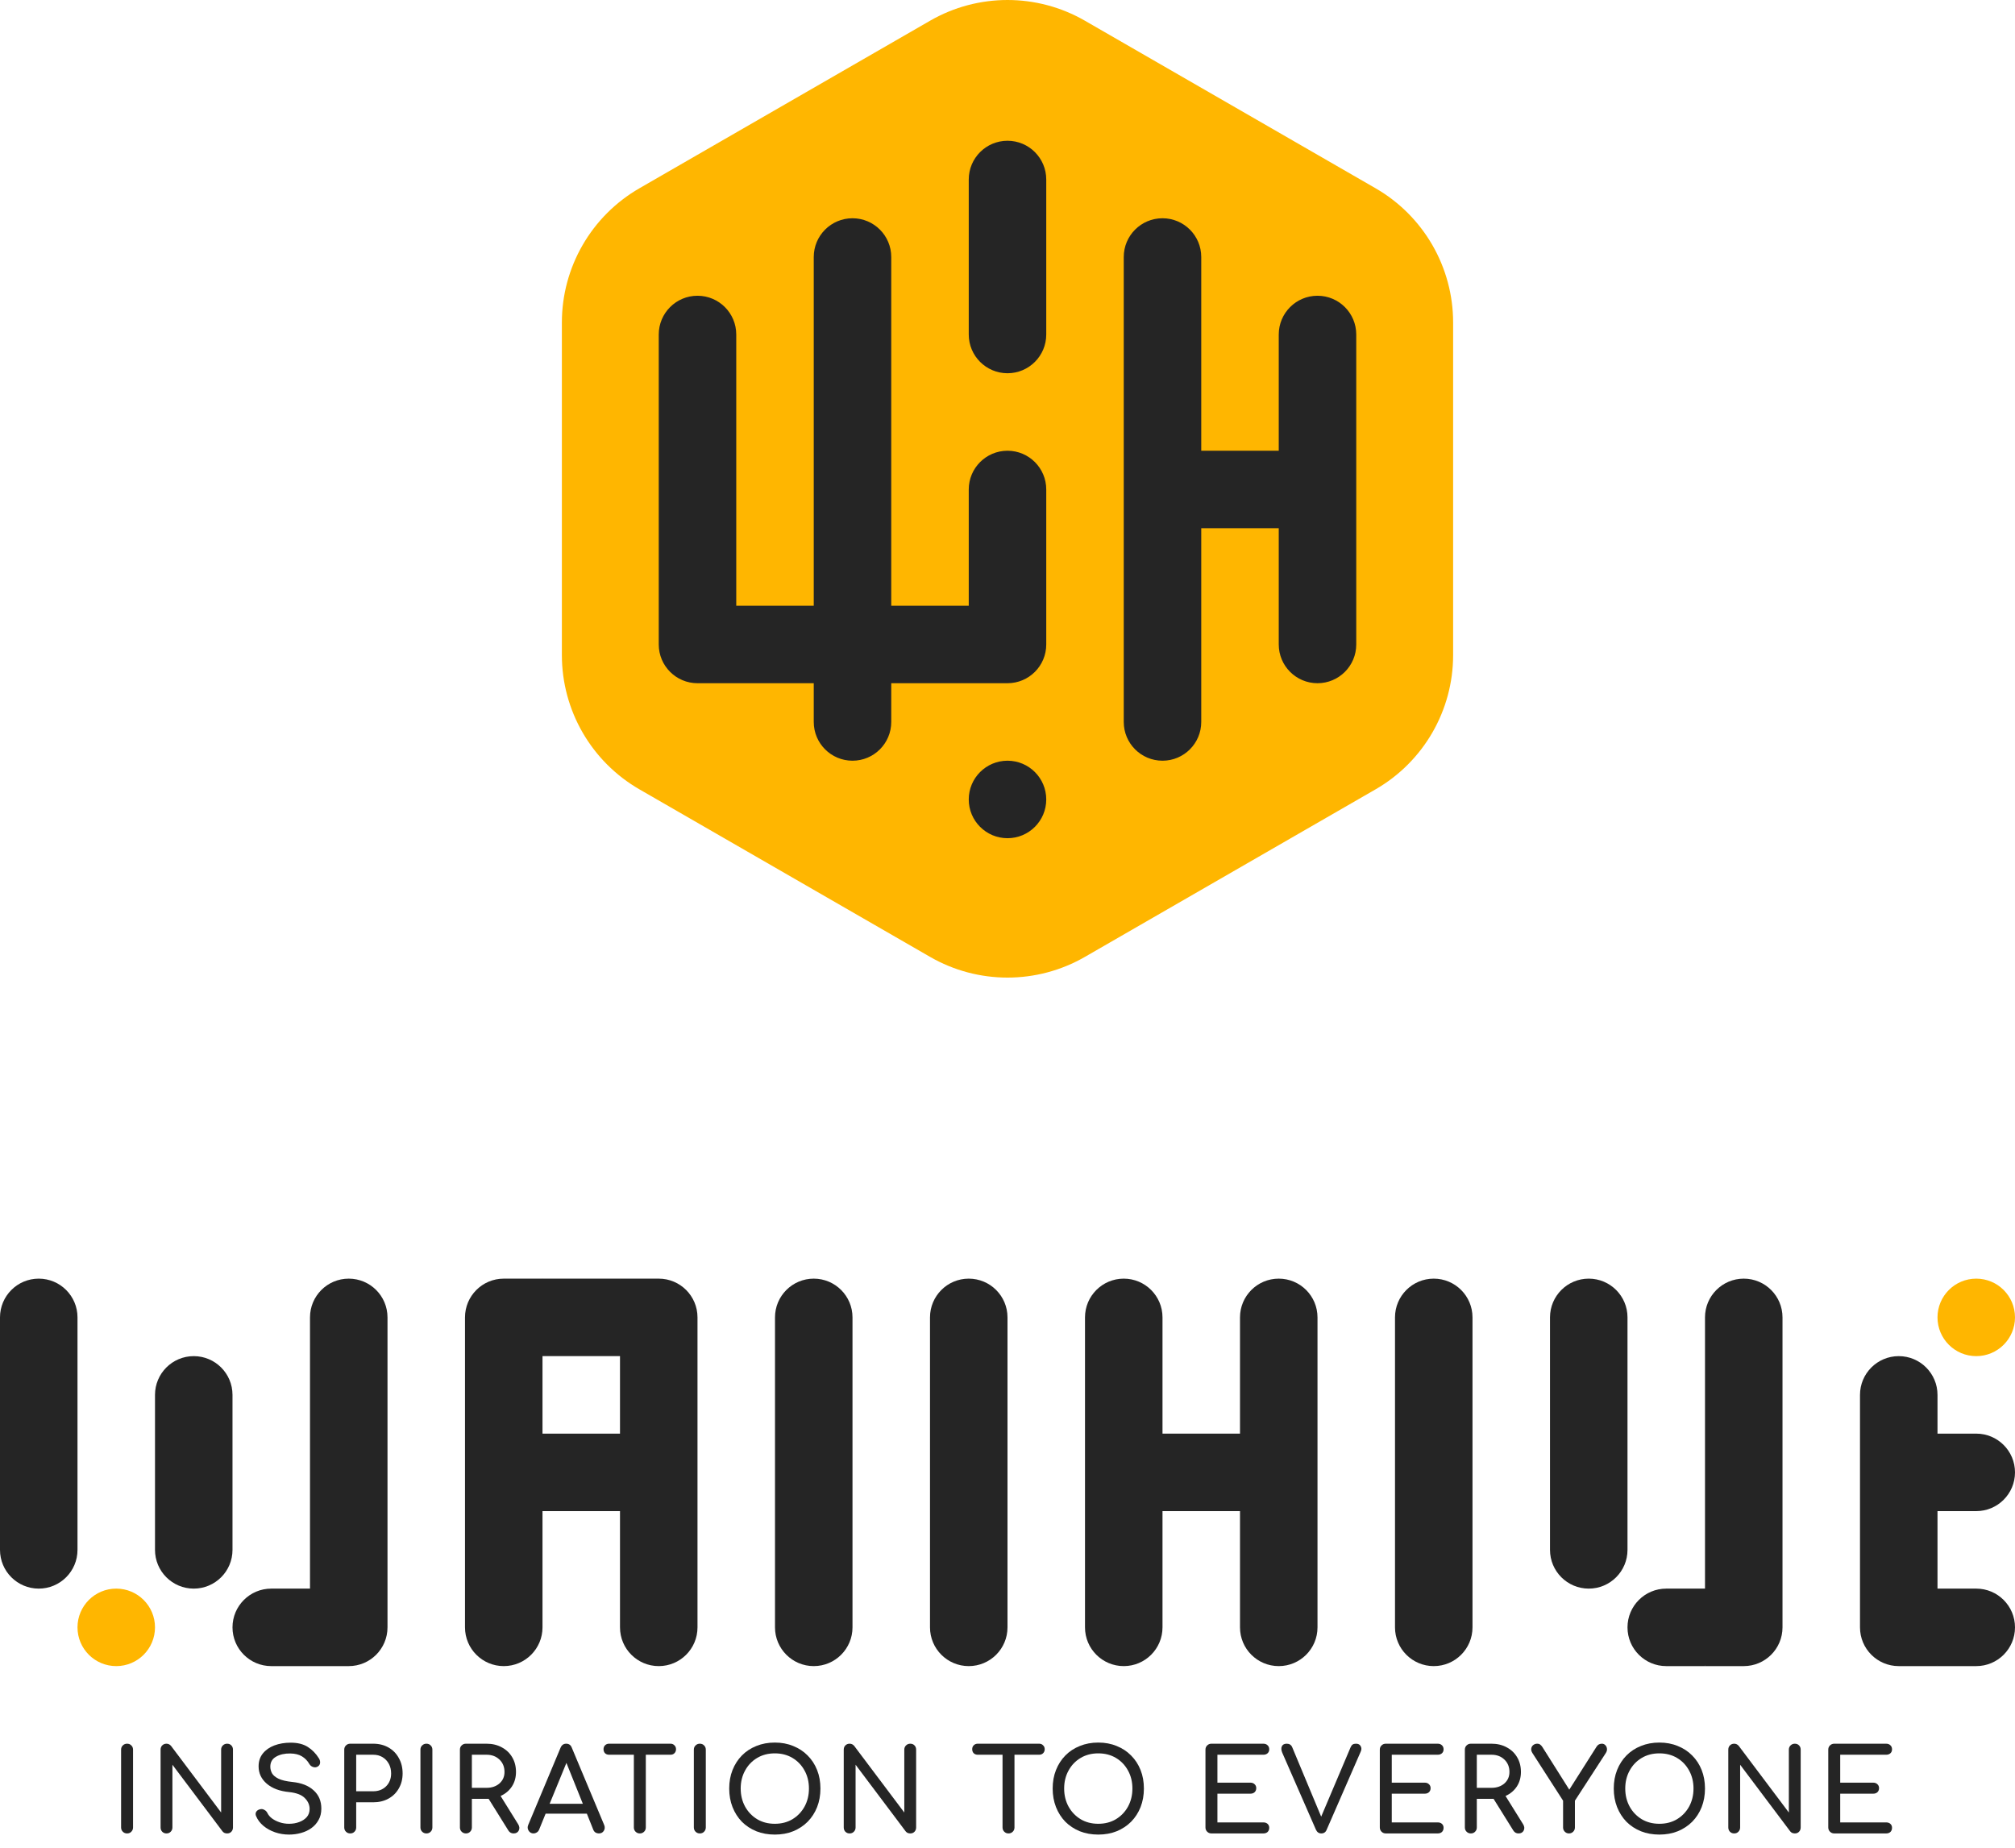 <svg width="832" height="763" viewBox="0 0 832 763" fill="none" xmlns="http://www.w3.org/2000/svg">
<path d="M52.467 757.095C51.771 757.095 51.186 756.857 50.712 756.383C50.237 755.909 50 755.323 50 754.628V722.51C50 721.783 50.237 721.198 50.712 720.755C51.186 720.281 51.771 720.043 52.467 720.043C53.194 720.043 53.779 720.281 54.222 720.755C54.697 721.198 54.934 721.783 54.934 722.51V754.628C54.934 755.323 54.697 755.909 54.222 756.383C53.779 756.857 53.194 757.095 52.467 757.095Z" fill="#252525"/>
<path d="M68.725 757.095C68.03 757.095 67.445 756.857 66.97 756.383C66.527 755.909 66.306 755.323 66.306 754.628V722.51C66.306 721.783 66.527 721.198 66.97 720.755C67.445 720.281 68.03 720.043 68.725 720.043C69.484 720.043 70.117 720.344 70.623 720.945L91.307 748.46V722.51C91.307 721.783 91.544 721.198 92.019 720.755C92.493 720.281 93.078 720.043 93.774 720.043C94.501 720.043 95.087 720.281 95.529 720.755C95.972 721.198 96.194 721.783 96.194 722.51V754.628C96.194 755.323 95.972 755.909 95.529 756.383C95.087 756.857 94.501 757.095 93.774 757.095C93.458 757.095 93.11 757.031 92.73 756.905C92.382 756.747 92.098 756.525 91.876 756.241L71.192 728.725V754.628C71.192 755.323 70.955 755.909 70.481 756.383C70.038 756.857 69.453 757.095 68.725 757.095Z" fill="#252525"/>
<path d="M119.348 757.569C117.324 757.569 115.395 757.253 113.561 756.62C111.726 755.988 110.129 755.102 108.769 753.964C107.409 752.825 106.413 751.512 105.78 750.026C105.464 749.362 105.464 748.745 105.78 748.176C106.128 747.606 106.697 747.243 107.488 747.085C108.057 746.958 108.611 747.053 109.149 747.369C109.718 747.654 110.145 748.097 110.429 748.698C110.809 749.488 111.426 750.216 112.28 750.88C113.165 751.544 114.225 752.082 115.458 752.493C116.692 752.904 117.988 753.11 119.348 753.11C120.866 753.11 122.258 752.872 123.523 752.398C124.82 751.924 125.863 751.244 126.654 750.358C127.445 749.441 127.84 748.318 127.84 746.99C127.84 745.313 127.176 743.811 125.848 742.483C124.551 741.155 122.4 740.332 119.396 740.016C115.474 739.636 112.39 738.482 110.145 736.553C107.899 734.624 106.777 732.236 106.777 729.389C106.777 727.302 107.362 725.531 108.532 724.076C109.702 722.621 111.283 721.514 113.276 720.755C115.3 719.996 117.546 719.616 120.012 719.616C122.891 719.616 125.247 720.202 127.081 721.372C128.916 722.542 130.434 724.092 131.635 726.021C132.078 726.717 132.252 727.381 132.157 728.013C132.094 728.614 131.794 729.089 131.256 729.437C130.655 729.816 130.007 729.895 129.311 729.674C128.615 729.452 128.093 729.041 127.745 728.44C126.955 727.08 125.927 726.021 124.662 725.262C123.428 724.503 121.831 724.107 119.87 724.076C117.53 724.044 115.569 724.487 113.987 725.404C112.406 726.29 111.615 727.666 111.615 729.532C111.615 730.48 111.853 731.398 112.327 732.283C112.833 733.137 113.734 733.88 115.031 734.513C116.36 735.145 118.257 735.588 120.724 735.841C124.488 736.221 127.413 737.375 129.501 739.304C131.62 741.202 132.679 743.716 132.679 746.847C132.679 748.65 132.3 750.216 131.541 751.544C130.813 752.872 129.817 753.995 128.552 754.912C127.318 755.798 125.895 756.462 124.282 756.905C122.701 757.348 121.056 757.569 119.348 757.569Z" fill="#252525"/>
<path d="M144.609 757.095C143.914 757.095 143.328 756.857 142.854 756.383C142.38 755.909 142.142 755.323 142.142 754.628V722.51C142.142 721.783 142.38 721.198 142.854 720.755C143.328 720.281 143.914 720.043 144.609 720.043H154.098C156.47 720.043 158.573 720.565 160.407 721.609C162.241 722.653 163.665 724.107 164.677 725.973C165.72 727.808 166.242 729.927 166.242 732.331C166.242 734.639 165.72 736.695 164.677 738.498C163.665 740.301 162.241 741.708 160.407 742.72C158.573 743.732 156.47 744.238 154.098 744.238H147.076V754.628C147.076 755.323 146.839 755.909 146.365 756.383C145.922 756.857 145.337 757.095 144.609 757.095ZM147.076 739.684H154.098C156.248 739.684 158.019 739.004 159.411 737.644C160.802 736.252 161.498 734.481 161.498 732.331C161.498 730.812 161.182 729.484 160.549 728.346C159.917 727.175 159.047 726.258 157.94 725.594C156.833 724.93 155.552 724.598 154.098 724.598H147.076V739.684Z" fill="#252525"/>
<path d="M176.065 757.095C175.369 757.095 174.784 756.857 174.309 756.383C173.835 755.909 173.598 755.323 173.598 754.628V722.51C173.598 721.783 173.835 721.198 174.309 720.755C174.784 720.281 175.369 720.043 176.065 720.043C176.792 720.043 177.377 720.281 177.82 720.755C178.294 721.198 178.532 721.783 178.532 722.51V754.628C178.532 755.323 178.294 755.909 177.82 756.383C177.377 756.857 176.792 757.095 176.065 757.095Z" fill="#252525"/>
<path d="M192.371 757.095C191.675 757.095 191.09 756.857 190.615 756.383C190.141 755.909 189.904 755.323 189.904 754.628V722.51C189.904 721.783 190.141 721.198 190.615 720.755C191.09 720.281 191.675 720.043 192.371 720.043H200.91C203.282 720.043 205.385 720.549 207.22 721.562C209.054 722.542 210.477 723.902 211.489 725.641C212.533 727.381 213.055 729.405 213.055 731.714C213.055 733.991 212.486 735.999 211.347 737.739C210.208 739.447 208.659 740.743 206.698 741.629L213.956 753.299C214.525 754.217 214.605 755.086 214.193 755.909C213.782 756.699 213.071 757.095 212.059 757.095C211.141 757.095 210.43 756.699 209.924 755.909L201.764 742.815C201.479 742.815 201.195 742.815 200.91 742.815H194.838V754.628C194.838 755.323 194.6 755.909 194.126 756.383C193.683 756.857 193.098 757.095 192.371 757.095ZM194.838 738.261H200.91C203.061 738.261 204.832 737.66 206.223 736.458C207.615 735.224 208.311 733.643 208.311 731.714C208.311 729.626 207.615 727.919 206.223 726.59C204.832 725.262 203.061 724.598 200.91 724.598H194.838V738.261Z" fill="#252525"/>
<path d="M220.305 757.095C219.42 757.095 218.74 756.715 218.266 755.956C217.791 755.197 217.744 754.39 218.123 753.537L231.454 721.704C231.928 720.597 232.703 720.043 233.779 720.043C234.917 720.043 235.692 720.597 236.103 721.704L249.481 753.631C249.829 754.517 249.766 755.323 249.292 756.051C248.849 756.747 248.169 757.095 247.252 757.095C246.777 757.095 246.319 756.968 245.876 756.715C245.465 756.43 245.164 756.051 244.975 755.576L242.318 748.935H225.287L222.583 755.576C222.361 756.083 222.029 756.462 221.586 756.715C221.175 756.968 220.748 757.095 220.305 757.095ZM226.947 744.855H240.658L233.873 727.966L226.947 744.855Z" fill="#252525"/>
<path d="M264.19 757.095C263.495 757.095 262.909 756.857 262.435 756.383C261.961 755.909 261.723 755.323 261.723 754.628V724.598H251.476C250.812 724.598 250.259 724.392 249.816 723.981C249.405 723.538 249.199 722.985 249.199 722.321C249.199 721.656 249.405 721.119 249.816 720.708C250.259 720.265 250.812 720.043 251.476 720.043H276.857C277.521 720.043 278.059 720.265 278.47 720.708C278.913 721.119 279.134 721.656 279.134 722.321C279.134 722.985 278.913 723.538 278.47 723.981C278.059 724.392 277.521 724.598 276.857 724.598H266.657V754.628C266.657 755.323 266.42 755.909 265.946 756.383C265.471 756.857 264.886 757.095 264.19 757.095Z" fill="#252525"/>
<path d="M288.961 757.095C288.265 757.095 287.68 756.857 287.205 756.383C286.731 755.909 286.494 755.323 286.494 754.628V722.51C286.494 721.783 286.731 721.198 287.205 720.755C287.68 720.281 288.265 720.043 288.961 720.043C289.688 720.043 290.273 720.281 290.716 720.755C291.19 721.198 291.428 721.783 291.428 722.51V754.628C291.428 755.323 291.19 755.909 290.716 756.383C290.273 756.857 289.688 757.095 288.961 757.095Z" fill="#252525"/>
<path d="M319.926 757.569C317.143 757.569 314.597 757.11 312.288 756.193C309.979 755.244 307.986 753.932 306.31 752.256C304.666 750.548 303.385 748.539 302.468 746.231C301.55 743.89 301.092 741.328 301.092 738.545C301.092 735.762 301.55 733.216 302.468 730.907C303.385 728.599 304.666 726.606 306.31 724.93C307.986 723.222 309.979 721.909 312.288 720.992C314.597 720.043 317.143 719.569 319.926 719.569C322.709 719.569 325.239 720.043 327.516 720.992C329.825 721.909 331.818 723.222 333.494 724.93C335.17 726.606 336.467 728.599 337.384 730.907C338.301 733.216 338.76 735.762 338.76 738.545C338.76 741.328 338.301 743.89 337.384 746.231C336.467 748.539 335.17 750.548 333.494 752.256C331.818 753.932 329.825 755.244 327.516 756.193C325.239 757.11 322.709 757.569 319.926 757.569ZM319.926 753.11C322.677 753.11 325.113 752.477 327.232 751.212C329.351 749.915 331.011 748.176 332.213 745.993C333.415 743.78 334.016 741.297 334.016 738.545C334.016 735.794 333.415 733.327 332.213 731.145C331.011 728.931 329.351 727.191 327.232 725.926C325.113 724.661 322.677 724.028 319.926 724.028C317.174 724.028 314.739 724.661 312.62 725.926C310.501 727.191 308.84 728.931 307.639 731.145C306.437 733.327 305.836 735.794 305.836 738.545C305.836 741.297 306.437 743.78 307.639 745.993C308.84 748.176 310.501 749.915 312.62 751.212C314.739 752.477 317.174 753.11 319.926 753.11Z" fill="#252525"/>
<path d="M350.805 757.095C350.109 757.095 349.524 756.857 349.049 756.383C348.607 755.909 348.385 755.323 348.385 754.628V722.51C348.385 721.783 348.607 721.198 349.049 720.755C349.524 720.281 350.109 720.043 350.805 720.043C351.564 720.043 352.196 720.344 352.702 720.945L373.387 748.46V722.51C373.387 721.783 373.624 721.198 374.098 720.755C374.573 720.281 375.158 720.043 375.854 720.043C376.581 720.043 377.166 720.281 377.609 720.755C378.052 721.198 378.273 721.783 378.273 722.51V754.628C378.273 755.323 378.052 755.909 377.609 756.383C377.166 756.857 376.581 757.095 375.854 757.095C375.537 757.095 375.189 757.031 374.81 756.905C374.462 756.747 374.177 756.525 373.956 756.241L353.272 728.725V754.628C353.272 755.323 353.035 755.909 352.56 756.383C352.117 756.857 351.532 757.095 350.805 757.095Z" fill="#252525"/>
<path d="M416.418 757.095C415.722 757.095 415.137 756.857 414.662 756.383C414.188 755.909 413.951 755.323 413.951 754.628V724.598H403.703C403.039 724.598 402.486 724.392 402.043 723.981C401.632 723.538 401.426 722.985 401.426 722.321C401.426 721.656 401.632 721.119 402.043 720.708C402.486 720.265 403.039 720.043 403.703 720.043H429.084C429.748 720.043 430.286 720.265 430.697 720.708C431.14 721.119 431.361 721.656 431.361 722.321C431.361 722.985 431.14 723.538 430.697 723.981C430.286 724.392 429.748 724.598 429.084 724.598H418.884V754.628C418.884 755.323 418.647 755.909 418.173 756.383C417.698 756.857 417.113 757.095 416.418 757.095Z" fill="#252525"/>
<path d="M453.484 757.569C450.701 757.569 448.155 757.11 445.846 756.193C443.538 755.244 441.545 753.932 439.869 752.256C438.224 750.548 436.943 748.539 436.026 746.231C435.109 743.89 434.65 741.328 434.65 738.545C434.65 735.762 435.109 733.216 436.026 730.907C436.943 728.599 438.224 726.606 439.869 724.93C441.545 723.222 443.538 721.909 445.846 720.992C448.155 720.043 450.701 719.569 453.484 719.569C456.267 719.569 458.798 720.043 461.075 720.992C463.384 721.909 465.376 723.222 467.052 724.93C468.729 726.606 470.025 728.599 470.942 730.907C471.86 733.216 472.318 735.762 472.318 738.545C472.318 741.328 471.86 743.89 470.942 746.231C470.025 748.539 468.729 750.548 467.052 752.256C465.376 753.932 463.384 755.244 461.075 756.193C458.798 757.11 456.267 757.569 453.484 757.569ZM453.484 753.11C456.236 753.11 458.671 752.477 460.79 751.212C462.909 749.915 464.57 748.176 465.771 745.993C466.973 743.78 467.574 741.297 467.574 738.545C467.574 735.794 466.973 733.327 465.771 731.145C464.57 728.931 462.909 727.191 460.79 725.926C458.671 724.661 456.236 724.028 453.484 724.028C450.733 724.028 448.297 724.661 446.178 725.926C444.059 727.191 442.399 728.931 441.197 731.145C439.995 733.327 439.394 735.794 439.394 738.545C439.394 741.297 439.995 743.78 441.197 745.993C442.399 748.176 444.059 749.915 446.178 751.212C448.297 752.477 450.733 753.11 453.484 753.11Z" fill="#252525"/>
<path d="M500.207 757.095C499.511 757.095 498.926 756.857 498.452 756.383C497.977 755.909 497.74 755.323 497.74 754.628V722.51C497.74 721.783 497.977 721.198 498.452 720.755C498.926 720.281 499.511 720.043 500.207 720.043H521.65C522.378 720.043 522.963 720.265 523.406 720.708C523.848 721.119 524.07 721.672 524.07 722.368C524.07 723.032 523.848 723.57 523.406 723.981C522.963 724.392 522.378 724.598 521.65 724.598H502.674V736.126H516.289C517.017 736.126 517.602 736.347 518.045 736.79C518.488 737.201 518.709 737.739 518.709 738.403C518.709 739.067 518.488 739.621 518.045 740.063C517.602 740.475 517.017 740.68 516.289 740.68H502.674V752.54H521.65C522.378 752.54 522.963 752.746 523.406 753.157C523.848 753.568 524.07 754.106 524.07 754.77C524.07 755.466 523.848 756.035 523.406 756.478C522.963 756.889 522.378 757.095 521.65 757.095H500.207Z" fill="#252525"/>
<path d="M545.57 757.095C544.558 757.095 543.814 756.573 543.34 755.529L529.44 723.744C528.997 722.668 528.95 721.783 529.297 721.087C529.645 720.391 530.31 720.043 531.29 720.043C532.397 720.043 533.156 720.534 533.567 721.514L545.522 750.168L557.667 721.514C557.92 720.945 558.205 720.565 558.521 720.375C558.869 720.154 559.327 720.043 559.897 720.043C560.846 720.043 561.494 720.391 561.842 721.087C562.221 721.751 562.221 722.495 561.842 723.317L547.799 755.529C547.388 756.573 546.645 757.095 545.57 757.095Z" fill="#252525"/>
<path d="M572.198 757.095C571.503 757.095 570.917 756.857 570.443 756.383C569.969 755.909 569.731 755.323 569.731 754.628V722.51C569.731 721.783 569.969 721.198 570.443 720.755C570.917 720.281 571.503 720.043 572.198 720.043H593.641C594.369 720.043 594.954 720.265 595.397 720.708C595.84 721.119 596.061 721.672 596.061 722.368C596.061 723.032 595.84 723.57 595.397 723.981C594.954 724.392 594.369 724.598 593.641 724.598H574.665V736.126H588.281C589.008 736.126 589.593 736.347 590.036 736.79C590.479 737.201 590.7 737.739 590.7 738.403C590.7 739.067 590.479 739.621 590.036 740.063C589.593 740.475 589.008 740.68 588.281 740.68H574.665V752.54H593.641C594.369 752.54 594.954 752.746 595.397 753.157C595.84 753.568 596.061 754.106 596.061 754.77C596.061 755.466 595.84 756.035 595.397 756.478C594.954 756.889 594.369 757.095 593.641 757.095H572.198Z" fill="#252525"/>
<path d="M607.314 757.095C606.618 757.095 606.033 756.857 605.558 756.383C605.084 755.909 604.847 755.323 604.847 754.628V722.51C604.847 721.783 605.084 721.198 605.558 720.755C606.033 720.281 606.618 720.043 607.314 720.043H615.853C618.225 720.043 620.328 720.549 622.163 721.562C623.997 722.542 625.42 723.902 626.432 725.641C627.476 727.381 627.998 729.405 627.998 731.714C627.998 733.991 627.429 735.999 626.29 737.739C625.151 739.447 623.602 740.743 621.641 741.629L628.899 753.299C629.469 754.217 629.548 755.086 629.136 755.909C628.725 756.699 628.014 757.095 627.002 757.095C626.084 757.095 625.373 756.699 624.867 755.909L616.707 742.815C616.422 742.815 616.138 742.815 615.853 742.815H609.781V754.628C609.781 755.323 609.543 755.909 609.069 756.383C608.626 756.857 608.041 757.095 607.314 757.095ZM609.781 738.261H615.853C618.004 738.261 619.775 737.66 621.166 736.458C622.558 735.224 623.254 733.643 623.254 731.714C623.254 729.626 622.558 727.919 621.166 726.59C619.775 725.262 618.004 724.598 615.853 724.598H609.781V738.261Z" fill="#252525"/>
<path d="M647.82 757.095C647.156 757.095 646.587 756.857 646.112 756.383C645.638 755.909 645.401 755.323 645.401 754.628V743.574L632.734 723.886C632.323 723.222 632.165 722.605 632.26 722.036C632.355 721.435 632.623 720.961 633.066 720.613C633.541 720.233 634.078 720.043 634.679 720.043C635.217 720.043 635.644 720.17 635.96 720.423C636.276 720.644 636.577 720.976 636.862 721.419L647.963 739.02L659.254 721.229C659.76 720.439 660.487 720.043 661.436 720.043C662.005 720.043 662.479 720.249 662.859 720.66C663.239 721.04 663.46 721.53 663.523 722.131C663.586 722.7 663.428 723.285 663.049 723.886L650.287 743.574V754.628C650.287 755.323 650.05 755.909 649.576 756.383C649.101 756.857 648.516 757.095 647.82 757.095Z" fill="#252525"/>
<path d="M685.162 757.569C682.379 757.569 679.833 757.11 677.524 756.193C675.215 755.244 673.223 753.932 671.546 752.256C669.902 750.548 668.621 748.539 667.703 746.231C666.786 743.89 666.328 741.328 666.328 738.545C666.328 735.762 666.786 733.216 667.703 730.907C668.621 728.599 669.902 726.606 671.546 724.93C673.223 723.222 675.215 721.909 677.524 720.992C679.833 720.043 682.379 719.569 685.162 719.569C687.945 719.569 690.475 720.043 692.752 720.992C695.061 721.909 697.054 723.222 698.73 724.93C700.406 726.606 701.703 728.599 702.62 730.907C703.537 733.216 703.996 735.762 703.996 738.545C703.996 741.328 703.537 743.89 702.62 746.231C701.703 748.539 700.406 750.548 698.73 752.256C697.054 753.932 695.061 755.244 692.752 756.193C690.475 757.11 687.945 757.569 685.162 757.569ZM685.162 753.11C687.913 753.11 690.349 752.477 692.468 751.212C694.587 749.915 696.247 748.176 697.449 745.993C698.651 743.78 699.252 741.297 699.252 738.545C699.252 735.794 698.651 733.327 697.449 731.145C696.247 728.931 694.587 727.191 692.468 725.926C690.349 724.661 687.913 724.028 685.162 724.028C682.41 724.028 679.975 724.661 677.856 725.926C675.737 727.191 674.076 728.931 672.875 731.145C671.673 733.327 671.072 735.794 671.072 738.545C671.072 741.297 671.673 743.78 672.875 745.993C674.076 748.176 675.737 749.915 677.856 751.212C679.975 752.477 682.41 753.11 685.162 753.11Z" fill="#252525"/>
<path d="M716.041 757.095C715.345 757.095 714.76 756.857 714.286 756.383C713.843 755.909 713.621 755.323 713.621 754.628V722.51C713.621 721.783 713.843 721.198 714.286 720.755C714.76 720.281 715.345 720.043 716.041 720.043C716.8 720.043 717.432 720.344 717.938 720.945L738.623 748.46V722.51C738.623 721.783 738.86 721.198 739.334 720.755C739.809 720.281 740.394 720.043 741.09 720.043C741.817 720.043 742.402 720.281 742.845 720.755C743.288 721.198 743.509 721.783 743.509 722.51V754.628C743.509 755.323 743.288 755.909 742.845 756.383C742.402 756.857 741.817 757.095 741.09 757.095C740.773 757.095 740.425 757.031 740.046 756.905C739.698 756.747 739.413 756.525 739.192 756.241L718.508 728.725V754.628C718.508 755.323 718.271 755.909 717.796 756.383C717.353 756.857 716.768 757.095 716.041 757.095Z" fill="#252525"/>
<path d="M757.365 757.095C756.67 757.095 756.085 756.857 755.61 756.383C755.136 755.909 754.898 755.323 754.898 754.628V722.51C754.898 721.783 755.136 721.198 755.61 720.755C756.085 720.281 756.67 720.043 757.365 720.043H778.809C779.536 720.043 780.121 720.265 780.564 720.708C781.007 721.119 781.228 721.672 781.228 722.368C781.228 723.032 781.007 723.57 780.564 723.981C780.121 724.392 779.536 724.598 778.809 724.598H759.832V736.126H773.448C774.175 736.126 774.76 736.347 775.203 736.79C775.646 737.201 775.867 737.739 775.867 738.403C775.867 739.067 775.646 739.621 775.203 740.063C774.76 740.475 774.175 740.68 773.448 740.68H759.832V752.54H778.809C779.536 752.54 780.121 752.746 780.564 753.157C781.007 753.568 781.228 754.106 781.228 754.77C781.228 755.466 781.007 756.035 780.564 756.478C780.121 756.889 779.536 757.095 778.809 757.095H757.365Z" fill="#252525"/>
<path d="M384 544C384 535.163 391.163 528 400 528C408.837 528 416 535.163 416 544V672C416 680.837 408.837 688 400 688C391.163 688 384 680.837 384 672V544Z" fill="#252525"/>
<path d="M320 544C320 535.163 327.163 528 336 528C344.837 528 352 535.163 352 544V672C352 680.837 344.837 688 336 688C327.163 688 320 680.837 320 672V544Z" fill="#252525"/>
<path d="M768 576C768 567.163 775.163 560 784 560C792.837 560 800 567.163 800 576V688H784C775.163 688 768 680.837 768 672V576Z" fill="#252525"/>
<path d="M206 592H276L265 624H214L206 592Z" fill="#252525"/>
<path d="M468 592H525V624H468V592Z" fill="#252525"/>
<path d="M783 592H816C824.837 592 832 599.163 832 608C832 616.837 824.837 624 816 624H783V592Z" fill="#252525"/>
<path d="M672 672C672 663.163 679.163 656 688 656H719L704 688H688C679.163 688 672 680.837 672 672Z" fill="#252525"/>
<path d="M96 672C96 663.163 103.163 656 112 656H145L128 688H112C103.163 688 96 680.837 96 672Z" fill="#252525"/>
<path d="M774 656H816C824.837 656 832 663.163 832 672C832 680.837 824.837 688 816 688H800L774 656Z" fill="#252525"/>
<path d="M224 528H256L278 560H203L224 528Z" fill="#252525"/>
<path d="M64 576C64 567.163 71.163 560 80 560C88.837 560 96 567.163 96 576V640C96 648.837 88.837 656 80 656C71.163 656 64 648.837 64 640V576Z" fill="#252525"/>
<path d="M0 544C0 535.163 7.163 528 16 528C24.837 528 32 535.163 32 544V640C32 648.837 24.837 656 16 656C7.163 656 0 648.837 0 640V544Z" fill="#252525"/>
<path d="M192 544C192 535.163 199.163 528 208 528H224V672C224 680.837 216.837 688 208 688C199.163 688 192 680.837 192 672V544Z" fill="#252525"/>
<path d="M256 528H272C280.837 528 288 535.163 288 544V672C288 680.837 280.837 688 272 688C263.163 688 256 680.837 256 672V528Z" fill="#252525"/>
<path d="M576 544C576 535.163 583.163 528 592 528C600.837 528 608 535.163 608 544V672C608 680.837 600.837 688 592 688C583.163 688 576 680.837 576 672V544Z" fill="#252525"/>
<path d="M512 544C512 535.163 519.163 528 528 528C536.837 528 544 535.163 544 544V672C544 680.837 536.837 688 528 688C519.163 688 512 680.837 512 672V544Z" fill="#252525"/>
<path d="M640 544C640 535.163 647.163 528 656 528C664.837 528 672 535.163 672 544V640C672 648.837 664.837 656 656 656C647.163 656 640 648.837 640 640V544Z" fill="#252525"/>
<path d="M704 544C704 535.163 711.163 528 720 528C728.837 528 736 535.163 736 544V672C736 680.837 728.837 688 720 688H704V544Z" fill="#252525"/>
<path d="M448 544C448 535.163 455.163 528 464 528C472.837 528 480 535.163 480 544V672C480 680.837 472.837 688 464 688C455.163 688 448 680.837 448 672V544Z" fill="#252525"/>
<path d="M128 544C128 535.163 135.163 528 144 528C152.837 528 160 535.163 160 544V672C160 680.837 152.837 688 144 688H128V544Z" fill="#252525"/>
<path d="M800 544C800 535.163 807.163 528 816 528C824.837 528 832 535.163 832 544C832 552.837 824.837 560 816 560C807.163 560 800 552.837 800 544Z" fill="#FFB600"/>
<path d="M32 672C32 663.163 39.163 656 48 656C56.837 656 64 663.163 64 672C64 680.837 56.837 688 48 688C39.163 688 32 680.837 32 672Z" fill="#FFB600"/>
<path d="M539.883 302.727C556.043 293.411 566 276.178 566 257.526V145.572C566 126.92 556.043 109.687 539.885 100.372L442.059 43.974C425.93 34.675 406.07 34.675 389.941 43.974L292.115 100.372C275.957 109.687 266 126.92 266 145.572V257.526C266 276.178 275.957 293.411 292.117 302.727L389.943 359.121C406.07 368.418 425.93 368.418 442.057 359.121L539.883 302.727Z" fill="#252525"/>
<path fill-rule="evenodd" clip-rule="evenodd" d="M600 270.512C600 293.392 587.786 314.531 567.964 325.958L447.964 395.135C428.18 406.54 403.82 406.54 384.036 395.135L264.036 325.958C244.214 314.531 232 293.392 232 270.512V133.182C232 110.302 244.213 89.163 264.035 77.736L384.035 8.554C403.819 -2.851 428.181 -2.851 447.965 8.554L567.965 77.736C587.786 89.163 600 110.302 600 133.182V270.512ZM416 58.126C407.163 58.126 400 65.289 400 74.126V138.126C400 146.962 407.163 154.126 416 154.126C424.837 154.126 432 146.962 432 138.126V74.126C432 65.289 424.837 58.126 416 58.126ZM416 186.126C407.163 186.126 400 193.289 400 202.126V250.126H368V106.126C368 97.289 360.837 90.126 352 90.126C343.163 90.126 336 97.289 336 106.126V250.126H304V138.126C304 129.289 296.837 122.126 288 122.126C279.163 122.126 272 129.289 272 138.126V266.126C272 274.962 279.163 282.126 288 282.126H336V298.126C336 306.962 343.163 314.126 352 314.126C360.837 314.126 368 306.962 368 298.126V282.126H416C424.837 282.126 432 274.962 432 266.126V202.126C432 193.289 424.837 186.126 416 186.126ZM528 138.126C528 129.289 535.163 122.126 544 122.126C552.837 122.126 560 129.289 560 138.126V266.126C560 274.962 552.837 282.126 544 282.126C535.163 282.126 528 274.962 528 266.126V218.126H496V298.126C496 306.962 488.837 314.126 480 314.126C471.163 314.126 464 306.962 464 298.126V106.126C464 97.289 471.163 90.126 480 90.126C488.837 90.126 496 97.289 496 106.126V186.126H528V138.126ZM400 330.126C400 321.289 407.163 314.126 416 314.126C424.837 314.126 432 321.289 432 330.126C432 338.962 424.837 346.126 416 346.126C407.163 346.126 400 338.962 400 330.126Z" fill="#FFB600"/>
</svg>
